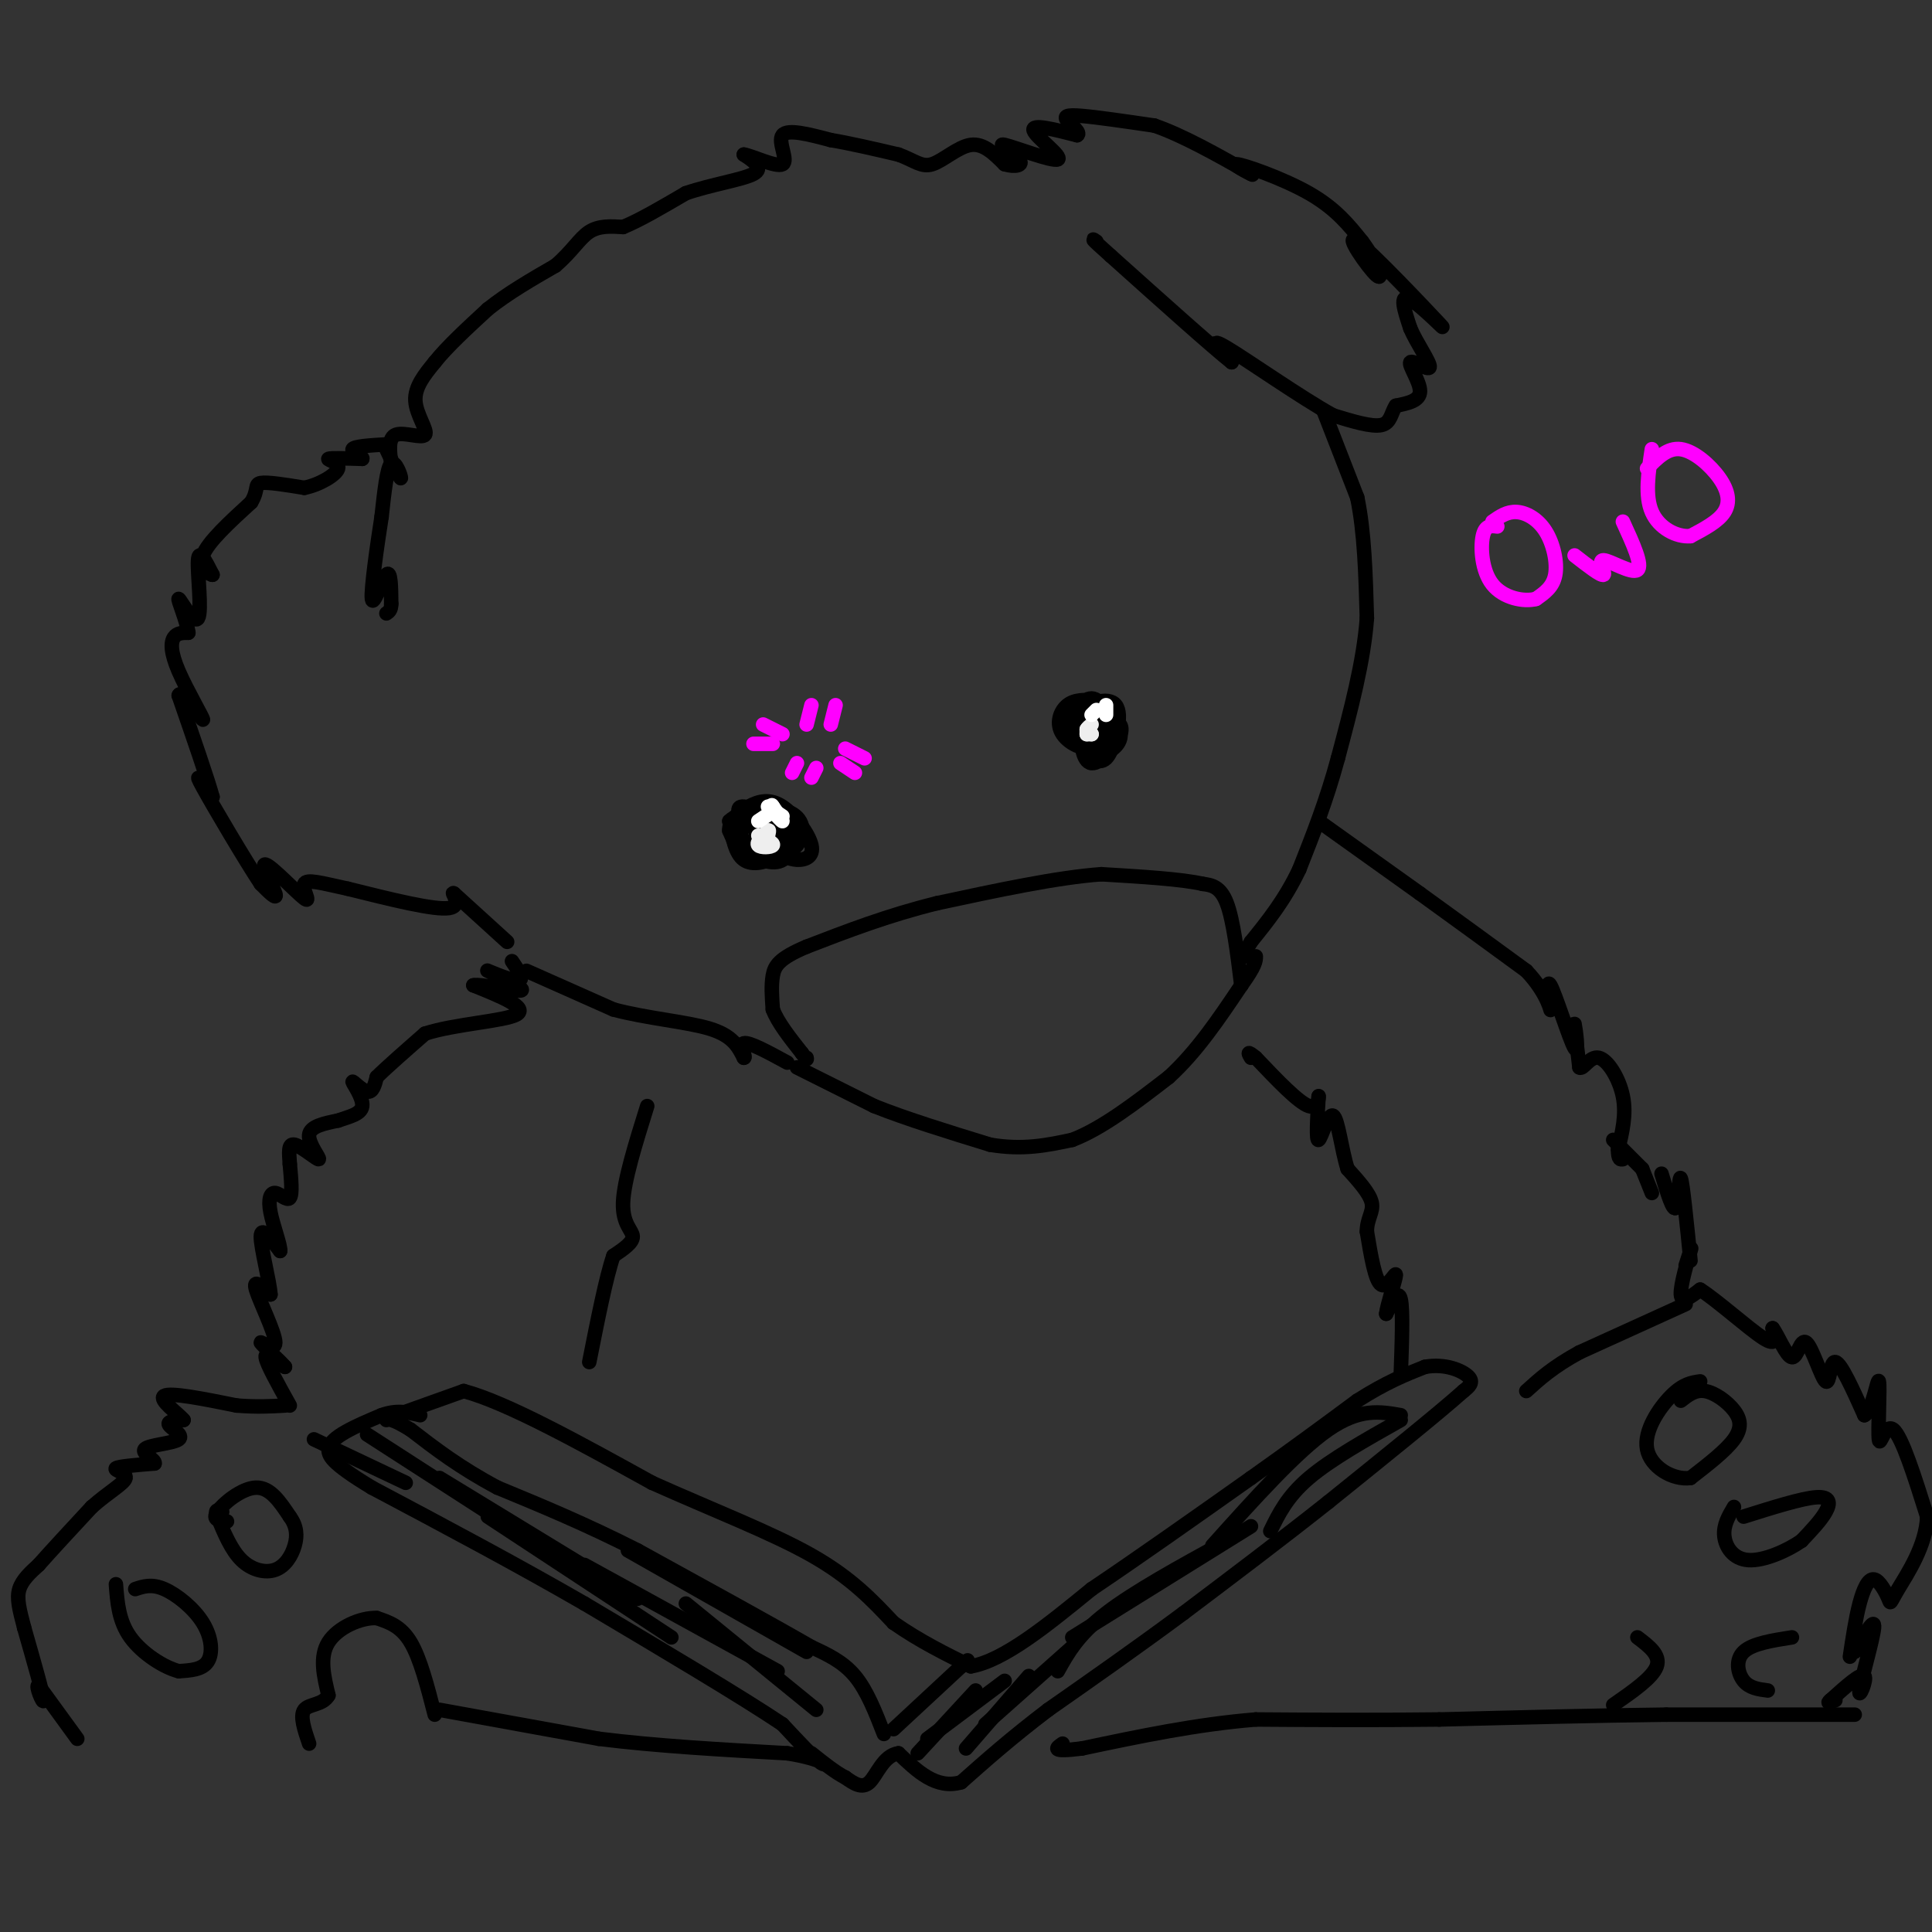 <svg viewBox='0 0 400 400' version='1.1' xmlns='http://www.w3.org/2000/svg' xmlns:xlink='http://www.w3.org/1999/xlink'><rect x="0" y="0" width="400" height="400" fill="#333333" stroke="none"/><g fill='none' stroke='#000000' stroke-width='3' stroke-linecap='round' stroke-linejoin='round'><path d='M16,360c0.000,0.000 -8.000,-11.000 -8,-11'/><path d='M8,349c-0.844,-0.378 1.044,4.178 1,3c-0.044,-1.178 -2.022,-8.089 -4,-15'/><path d='M5,337c-1.022,-3.889 -1.578,-6.111 -1,-8c0.578,-1.889 2.289,-3.444 4,-5'/><path d='M8,324c2.500,-2.833 6.750,-7.417 11,-12'/><path d='M19,312c3.500,-3.107 6.750,-4.875 7,-6c0.250,-1.125 -2.500,-1.607 -2,-2c0.500,-0.393 4.250,-0.696 8,-1'/><path d='M32,303c0.319,-0.758 -2.884,-2.152 -2,-3c0.884,-0.848 5.853,-1.152 7,-2c1.147,-0.848 -1.530,-2.242 -2,-3c-0.470,-0.758 1.265,-0.879 3,-1'/><path d='M38,294c-1.089,-1.356 -5.311,-4.244 -4,-5c1.311,-0.756 8.156,0.622 15,2'/><path d='M49,291c4.167,0.333 7.083,0.167 10,0'/><path d='M60,291c-2.417,-4.333 -4.833,-8.667 -5,-10c-0.167,-1.333 1.917,0.333 4,2'/><path d='M59,283c-0.769,-1.002 -4.691,-4.506 -5,-5c-0.309,-0.494 2.994,2.021 3,0c0.006,-2.021 -3.284,-8.577 -4,-11c-0.716,-2.423 1.142,-0.711 3,1'/><path d='M56,268c-0.156,-2.644 -2.044,-9.756 -2,-12c0.044,-2.244 2.022,0.378 4,3'/><path d='M58,259c0.153,-1.067 -1.464,-5.234 -2,-8c-0.536,-2.766 0.010,-4.129 1,-4c0.990,0.129 2.426,1.751 3,1c0.574,-0.751 0.287,-3.876 0,-7'/><path d='M60,241c-0.128,-2.241 -0.447,-4.343 1,-4c1.447,0.343 4.659,3.131 5,3c0.341,-0.131 -2.188,-3.180 -2,-5c0.188,-1.820 3.094,-2.410 6,-3'/><path d='M70,232c2.223,-0.799 4.781,-1.297 5,-3c0.219,-1.703 -1.903,-4.612 -2,-5c-0.097,-0.388 1.829,1.746 3,2c1.171,0.254 1.585,-1.373 2,-3'/><path d='M78,223c2.000,-2.000 6.000,-5.500 10,-9'/><path d='M88,214c6.178,-2.022 16.622,-2.578 19,-4c2.378,-1.422 -3.311,-3.711 -9,-6'/><path d='M98,204c1.396,-0.415 9.384,1.549 10,1c0.616,-0.549 -6.142,-3.609 -7,-4c-0.858,-0.391 4.183,1.888 6,2c1.817,0.112 0.408,-1.944 -1,-4'/><path d='M105,195c0.000,0.000 -11.000,-10.000 -11,-10'/><path d='M94,185c-1.000,-0.711 2.000,2.511 -1,3c-3.000,0.489 -12.000,-1.756 -21,-4'/><path d='M72,184c-5.428,-1.168 -8.499,-2.089 -9,-1c-0.501,1.089 1.567,4.189 0,3c-1.567,-1.189 -6.768,-6.666 -8,-7c-1.232,-0.334 1.505,4.476 2,6c0.495,1.524 -1.253,-0.238 -3,-2'/><path d='M54,183c-3.222,-4.844 -9.778,-15.956 -12,-20c-2.222,-4.044 -0.111,-1.022 2,2'/><path d='M44,165c-0.833,-3.167 -3.917,-12.083 -7,-21'/><path d='M37,144c0.327,-1.619 4.644,4.834 5,5c0.356,0.166 -3.250,-5.955 -5,-10c-1.750,-4.045 -1.643,-6.013 -1,-7c0.643,-0.987 1.821,-0.994 3,-1'/><path d='M39,131c-0.241,-2.183 -2.343,-7.142 -2,-7c0.343,0.142 3.131,5.384 4,4c0.869,-1.384 -0.180,-9.396 0,-12c0.180,-2.604 1.590,0.198 3,3'/><path d='M44,119c-0.422,0.067 -2.978,-1.267 -2,-4c0.978,-2.733 5.489,-6.867 10,-11'/><path d='M52,104c1.600,-2.644 0.600,-3.756 2,-4c1.400,-0.244 5.200,0.378 9,1'/><path d='M63,101c3.179,-0.631 6.625,-2.708 7,-4c0.375,-1.292 -2.321,-1.798 -2,-2c0.321,-0.202 3.661,-0.101 7,0'/><path d='M75,95c0.333,-0.400 -2.333,-1.400 -2,-2c0.333,-0.600 3.667,-0.800 7,-1'/><path d='M80,93c1.444,3.111 2.889,6.222 3,6c0.111,-0.222 -1.111,-3.778 -2,-3c-0.889,0.778 -1.444,5.889 -2,11'/><path d='M79,107c-0.929,5.917 -2.250,15.208 -2,17c0.250,1.792 2.071,-3.917 3,-5c0.929,-1.083 0.964,2.458 1,6'/><path d='M81,125c0.000,1.333 -0.500,1.667 -1,2'/><path d='M81,96c-0.339,-2.696 -0.679,-5.393 1,-6c1.679,-0.607 5.375,0.875 6,0c0.625,-0.875 -1.821,-4.107 -2,-7c-0.179,-2.893 1.911,-5.446 4,-8'/><path d='M90,75c2.500,-3.167 6.750,-7.083 11,-11'/><path d='M101,64c4.167,-3.333 9.083,-6.167 14,-9'/><path d='M115,55c3.422,-2.911 4.978,-5.689 7,-7c2.022,-1.311 4.511,-1.156 7,-1'/><path d='M129,47c3.333,-1.333 8.167,-4.167 13,-7'/><path d='M142,40c5.222,-1.800 11.778,-2.800 14,-4c2.222,-1.200 0.111,-2.600 -2,-4'/><path d='M154,32c1.619,0.202 6.667,2.708 8,2c1.333,-0.708 -1.048,-4.631 0,-6c1.048,-1.369 5.524,-0.185 10,1'/><path d='M172,29c4.000,0.667 9.000,1.833 14,3'/><path d='M186,32c3.357,1.202 4.750,2.708 7,2c2.250,-0.708 5.357,-3.631 8,-4c2.643,-0.369 4.821,1.815 7,4'/><path d='M208,34c2.152,0.650 4.032,0.274 3,-1c-1.032,-1.274 -4.978,-3.444 -3,-3c1.978,0.444 9.879,3.504 11,3c1.121,-0.504 -4.537,-4.573 -5,-6c-0.463,-1.427 4.268,-0.214 9,1'/><path d='M223,28c0.940,-0.440 -1.208,-2.042 -2,-3c-0.792,-0.958 -0.226,-1.274 3,-1c3.226,0.274 9.113,1.137 15,2'/><path d='M239,26c5.833,2.000 12.917,6.000 20,10'/><path d='M259,36c1.655,0.857 -4.208,-2.000 -3,-2c1.208,0.000 9.488,2.857 15,6c5.512,3.143 8.256,6.571 11,10'/><path d='M282,50c2.926,3.860 4.740,8.509 3,7c-1.740,-1.509 -7.033,-9.178 -4,-7c3.033,2.178 14.394,14.202 17,17c2.606,2.798 -3.541,-3.629 -6,-5c-2.459,-1.371 -1.229,2.315 0,6'/><path d='M292,68c1.196,2.887 4.187,7.104 4,8c-0.187,0.896 -3.550,-1.528 -4,-1c-0.450,0.528 2.014,4.008 2,6c-0.014,1.992 -2.507,2.496 -5,3'/><path d='M289,84c-1.000,1.444 -1.000,3.556 -3,4c-2.000,0.444 -6.000,-0.778 -10,-2'/><path d='M276,86c-6.489,-3.556 -17.711,-11.444 -22,-14c-4.289,-2.556 -1.644,0.222 1,3'/><path d='M255,75c-4.000,-3.167 -14.500,-12.583 -25,-22'/><path d='M230,53c-4.667,-4.167 -3.833,-3.583 -3,-3'/><path d='M274,85c0.000,0.000 7.000,18.000 7,18'/><path d='M281,103c1.500,7.167 1.750,16.083 2,25'/><path d='M283,128c-0.667,9.000 -3.333,19.000 -6,29'/><path d='M277,157c-2.333,8.667 -5.167,15.833 -8,23'/><path d='M269,180c-3.000,6.333 -6.500,10.667 -10,15'/><path d='M259,195c-1.833,3.000 -1.417,3.000 -1,3'/><path d='M273,170c0.000,0.000 21.000,15.000 21,15'/><path d='M294,185c7.167,5.167 14.583,10.583 22,16'/><path d='M316,201c4.618,4.831 5.163,8.908 5,8c-0.163,-0.908 -1.033,-6.800 0,-5c1.033,1.800 3.971,11.292 5,13c1.029,1.708 0.151,-4.369 0,-5c-0.151,-0.631 0.424,4.185 1,9'/><path d='M327,221c0.750,0.595 2.125,-2.417 4,-2c1.875,0.417 4.250,4.262 5,8c0.750,3.738 -0.125,7.369 -1,11'/><path d='M335,238c0.000,2.167 0.500,2.083 1,2'/><path d='M340,242c0.000,0.000 2.000,5.000 2,5'/><path d='M344,243c1.200,4.000 2.400,8.000 3,7c0.600,-1.000 0.600,-7.000 1,-6c0.400,1.000 1.200,9.000 2,17'/><path d='M340,242c0.000,0.000 -6.000,-6.000 -6,-6'/><path d='M349,262c0.733,-2.289 1.467,-4.578 1,-3c-0.467,1.578 -2.133,7.022 -2,9c0.133,1.978 2.067,0.489 4,-1'/><path d='M352,267c3.422,2.156 9.978,8.044 13,10c3.022,1.956 2.511,-0.022 2,-2'/><path d='M367,275c1.095,1.388 2.832,5.858 4,6c1.168,0.142 1.767,-4.044 3,-3c1.233,1.044 3.101,7.320 4,8c0.899,0.680 0.828,-4.234 2,-4c1.172,0.234 3.586,5.617 6,11'/><path d='M386,293c1.633,-0.700 2.716,-7.951 3,-7c0.284,0.951 -0.231,10.102 0,12c0.231,1.898 1.209,-3.458 3,-2c1.791,1.458 4.396,9.729 7,18'/><path d='M399,314c-0.192,5.984 -4.173,11.943 -6,15c-1.827,3.057 -1.500,3.211 -2,2c-0.500,-1.211 -1.827,-3.788 -3,-4c-1.173,-0.212 -2.192,1.939 -3,5c-0.808,3.061 -1.404,7.030 -2,11'/><path d='M384,342c2.101,-3.702 4.202,-7.405 4,-5c-0.202,2.405 -2.708,10.917 -3,13c-0.292,2.083 1.631,-2.262 1,-3c-0.631,-0.738 -3.815,2.131 -7,5'/><path d='M379,352c-1.000,0.833 0.000,0.417 1,0'/><path d='M349,270c0.000,0.000 -22.000,10.000 -22,10'/><path d='M327,280c-5.500,3.000 -8.250,5.500 -11,8'/><path d='M290,285c0.250,-6.917 0.500,-13.833 0,-16c-0.500,-2.167 -1.750,0.417 -3,3'/><path d='M287,272c0.131,-1.595 1.958,-7.083 2,-8c0.042,-0.917 -1.702,2.738 -3,2c-1.298,-0.738 -2.149,-5.869 -3,-11'/><path d='M283,255c-0.022,-2.733 1.422,-4.067 1,-6c-0.422,-1.933 -2.711,-4.467 -5,-7'/><path d='M279,242c-1.274,-3.976 -1.958,-10.417 -3,-11c-1.042,-0.583 -2.440,4.690 -3,5c-0.560,0.310 -0.280,-4.345 0,-9'/><path d='M273,227c0.044,-0.511 0.156,2.711 -2,2c-2.156,-0.711 -6.578,-5.356 -11,-10'/><path d='M260,219c-2.000,-1.667 -1.500,-0.833 -1,0'/><path d='M109,201c0.000,0.000 18.000,8.000 18,8'/><path d='M127,209c6.933,1.867 15.267,2.533 20,4c4.733,1.467 5.867,3.733 7,6'/><path d='M154,219c0.689,0.089 -1.089,-2.689 0,-3c1.089,-0.311 5.044,1.844 9,4'/><path d='M165,221c0.000,0.000 16.000,8.000 16,8'/><path d='M181,229c6.667,2.667 15.333,5.333 24,8'/><path d='M205,237c6.833,1.167 11.917,0.083 17,-1'/><path d='M222,236c6.167,-2.333 13.083,-7.667 20,-13'/><path d='M242,223c5.833,-5.333 10.417,-12.167 15,-19'/><path d='M257,204c3.000,-4.167 3.000,-5.083 3,-6'/><path d='M257,204c-0.833,-6.750 -1.667,-13.500 -3,-17c-1.333,-3.500 -3.167,-3.750 -5,-4'/><path d='M249,183c-4.333,-1.000 -12.667,-1.500 -21,-2'/><path d='M228,181c-9.167,0.667 -21.583,3.333 -34,6'/><path d='M194,187c-10.167,2.500 -18.583,5.750 -27,9'/><path d='M167,196c-5.756,2.422 -6.644,3.978 -7,6c-0.356,2.022 -0.178,4.511 0,7'/><path d='M160,209c1.000,2.667 3.500,5.833 6,9'/><path d='M166,218c1.167,1.667 1.083,1.333 1,1'/><path d='M154,171c-0.964,-2.095 -1.929,-4.190 0,-4c1.929,0.190 6.750,2.667 8,5c1.250,2.333 -1.071,4.524 -3,5c-1.929,0.476 -3.464,-0.762 -5,-2'/><path d='M154,175c-0.974,-2.335 -0.911,-7.172 1,-7c1.911,0.172 5.668,5.354 5,7c-0.668,1.646 -5.762,-0.244 -7,-2c-1.238,-1.756 1.381,-3.378 4,-5'/><path d='M157,168c1.619,0.429 3.667,4.000 3,6c-0.667,2.000 -4.048,2.429 -5,2c-0.952,-0.429 0.524,-1.714 2,-3'/><path d='M157,173c1.059,0.296 2.706,2.537 2,2c-0.706,-0.537 -3.767,-3.851 -4,-6c-0.233,-2.149 2.360,-3.133 4,-1c1.640,2.133 2.326,7.382 1,9c-1.326,1.618 -4.665,-0.395 -6,-2c-1.335,-1.605 -0.668,-2.803 0,-4'/><path d='M154,171c1.365,-1.821 4.778,-4.375 7,-3c2.222,1.375 3.252,6.678 2,9c-1.252,2.322 -4.786,1.663 -7,0c-2.214,-1.663 -3.107,-4.332 -4,-7'/><path d='M152,170c0.355,-1.919 3.241,-3.216 6,-3c2.759,0.216 5.389,1.944 6,4c0.611,2.056 -0.797,4.438 -3,6c-2.203,1.562 -5.201,2.303 -7,1c-1.799,-1.303 -2.400,-4.652 -3,-8'/><path d='M151,170c2.005,-2.048 8.517,-3.167 12,-2c3.483,1.167 3.938,4.622 2,7c-1.938,2.378 -6.268,3.679 -9,3c-2.732,-0.679 -3.866,-3.340 -5,-6'/><path d='M151,172c-0.186,-1.945 1.848,-3.809 4,-5c2.152,-1.191 4.422,-1.711 7,0c2.578,1.711 5.463,5.653 6,8c0.537,2.347 -1.275,3.099 -3,3c-1.725,-0.099 -3.362,-1.050 -5,-2'/><path d='M220,149c2.748,-2.724 5.496,-5.448 7,-4c1.504,1.448 1.764,7.069 0,9c-1.764,1.931 -5.552,0.174 -7,-2c-1.448,-2.174 -0.557,-4.764 1,-6c1.557,-1.236 3.778,-1.118 6,-1'/><path d='M227,145c1.255,1.558 1.393,5.953 0,7c-1.393,1.047 -4.318,-1.252 -5,-3c-0.682,-1.748 0.878,-2.943 2,-2c1.122,0.943 1.806,4.026 1,5c-0.806,0.974 -3.102,-0.161 -3,-2c0.102,-1.839 2.600,-4.383 4,-5c1.400,-0.617 1.700,0.691 2,2'/><path d='M228,147c0.669,1.897 1.340,5.639 0,6c-1.340,0.361 -4.691,-2.657 -4,-5c0.691,-2.343 5.426,-4.009 7,-2c1.574,2.009 -0.011,7.693 -2,9c-1.989,1.307 -4.382,-1.764 -5,-4c-0.618,-2.236 0.538,-3.639 2,-4c1.462,-0.361 3.231,0.319 5,1'/><path d='M231,148c0.607,2.259 -0.374,7.408 -2,9c-1.626,1.592 -3.895,-0.371 -5,-2c-1.105,-1.629 -1.044,-2.922 0,-4c1.044,-1.078 3.073,-1.941 5,-2c1.927,-0.059 3.754,0.685 3,3c-0.754,2.315 -4.088,6.200 -6,6c-1.912,-0.200 -2.404,-4.486 -2,-7c0.404,-2.514 1.702,-3.257 3,-4'/><path d='M227,147c1.810,0.207 4.836,2.726 5,5c0.164,2.274 -2.533,4.305 -5,4c-2.467,-0.305 -4.705,-2.944 -5,-4c-0.295,-1.056 1.352,-0.528 3,0'/></g>
<g fill='none' stroke='#eeeeee' stroke-width='3' stroke-linecap='round' stroke-linejoin='round'><path d='M157,173c1.644,0.778 3.289,1.556 3,2c-0.289,0.444 -2.511,0.556 -3,0c-0.489,-0.556 0.756,-1.778 2,-3'/><path d='M159,172c0.333,-0.333 0.167,0.333 0,1'/><path d='M225,152c0.000,0.000 0.000,-1.000 0,-1'/><path d='M225,151c0.167,-0.333 0.583,-0.667 1,-1'/><path d='M225,152c0.000,0.000 1.000,0.000 1,0'/><path d='M226,152c0.167,0.000 0.083,0.000 0,0'/></g>
<g fill='none' stroke='#ffffff' stroke-width='3' stroke-linecap='round' stroke-linejoin='round'><path d='M160,168c1.000,1.083 2.000,2.167 2,2c0.000,-0.167 -1.000,-1.583 -2,-3'/><path d='M160,167c-0.333,-0.500 -0.167,-0.250 0,0'/><path d='M159,167c0.000,0.000 3.000,2.000 3,2'/><path d='M157,170c0.000,0.000 3.000,-2.000 3,-2'/><path d='M226,148c0.000,0.000 1.000,-1.000 1,-1'/><path d='M229,146c0.000,0.000 0.000,2.000 0,2'/></g>
<g fill='none' stroke='#ff00ff' stroke-width='3' stroke-linecap='round' stroke-linejoin='round'><path d='M168,146c0.000,0.000 -1.000,4.000 -1,4'/><path d='M173,146c0.000,0.000 -1.000,4.000 -1,4'/><path d='M175,155c0.000,0.000 4.000,2.000 4,2'/><path d='M174,158c0.000,0.000 3.000,2.000 3,2'/><path d='M162,152c0.000,0.000 -4.000,-2.000 -4,-2'/><path d='M160,154c0.000,0.000 -4.000,0.000 -4,0'/><path d='M165,158c0.000,0.000 -1.000,2.000 -1,2'/><path d='M169,159c0.000,0.000 -1.000,2.000 -1,2'/><path d='M309,108c1.518,-1.060 3.036,-2.119 5,-2c1.964,0.119 4.375,1.417 6,4c1.625,2.583 2.464,6.452 2,9c-0.464,2.548 -2.232,3.774 -4,5'/><path d='M318,124c-2.500,0.667 -6.750,-0.167 -9,-3c-2.250,-2.833 -2.500,-7.667 -2,-10c0.500,-2.333 1.750,-2.167 3,-2'/><path d='M326,115c2.762,2.149 5.524,4.298 6,4c0.476,-0.298 -1.333,-3.042 0,-3c1.333,0.042 5.810,2.869 7,2c1.190,-0.869 -0.905,-5.435 -3,-10'/><path d='M341,97c2.125,-2.190 4.250,-4.381 7,-4c2.750,0.381 6.125,3.333 8,6c1.875,2.667 2.250,5.048 1,7c-1.250,1.952 -4.125,3.476 -7,5'/><path d='M350,111c-2.867,0.244 -6.533,-1.644 -8,-5c-1.467,-3.356 -0.733,-8.178 0,-13'/></g>
<g fill='none' stroke='#000000' stroke-width='3' stroke-linecap='round' stroke-linejoin='round'><path d='M134,229c-2.422,7.756 -4.844,15.511 -5,20c-0.156,4.489 1.956,5.711 2,7c0.044,1.289 -1.978,2.644 -4,4'/><path d='M127,260c-1.500,4.333 -3.250,13.167 -5,22'/><path d='M47,315c-1.578,-0.156 -3.156,-0.311 -2,-2c1.156,-1.689 5.044,-4.911 8,-5c2.956,-0.089 4.978,2.956 7,6'/><path d='M60,314c1.456,1.981 1.596,3.933 1,6c-0.596,2.067 -1.930,4.249 -4,5c-2.070,0.751 -4.877,0.072 -7,-2c-2.123,-2.072 -3.561,-5.536 -5,-9'/><path d='M45,314c-0.667,-1.667 0.167,-1.333 1,-1'/><path d='M28,329c1.696,-0.565 3.393,-1.131 6,0c2.607,1.131 6.125,3.958 8,7c1.875,3.042 2.107,6.298 1,8c-1.107,1.702 -3.554,1.851 -6,2'/><path d='M37,346c-3.022,-0.756 -7.578,-3.644 -10,-7c-2.422,-3.356 -2.711,-7.178 -3,-11'/><path d='M90,355c-1.500,-5.833 -3.000,-11.667 -5,-15c-2.000,-3.333 -4.500,-4.167 -7,-5'/><path d='M78,335c-3.311,-0.156 -8.089,1.956 -10,5c-1.911,3.044 -0.956,7.022 0,11'/><path d='M68,351c-1.156,2.067 -4.044,1.733 -5,3c-0.956,1.267 0.022,4.133 1,7'/><path d='M384,355c0.000,0.000 -39.000,0.000 -39,0'/><path d='M345,355c-14.333,0.167 -30.667,0.583 -47,1'/><path d='M298,356c-14.167,0.167 -26.083,0.083 -38,0'/><path d='M260,356c-12.333,1.000 -24.167,3.500 -36,6'/><path d='M224,362c-6.667,0.833 -5.333,-0.083 -4,-1'/><path d='M91,354c0.000,0.000 33.000,6.000 33,6'/><path d='M124,360c12.000,1.500 25.500,2.250 39,3'/><path d='M163,363c7.978,1.267 8.422,2.933 7,2c-1.422,-0.933 -4.711,-4.467 -8,-8'/><path d='M162,357c-8.167,-5.500 -24.583,-15.250 -41,-25'/><path d='M121,332c-14.167,-8.167 -29.083,-16.083 -44,-24'/><path d='M77,308c-8.833,-5.333 -8.917,-6.667 -9,-8'/><path d='M68,300c0.333,-2.500 5.667,-4.750 11,-7'/><path d='M79,293c3.167,-1.167 5.583,-0.583 8,0'/><path d='M82,293c0.000,0.000 14.000,-5.000 14,-5'/><path d='M96,288c8.833,2.333 23.917,10.667 39,19'/><path d='M135,307c12.644,5.667 24.756,10.333 33,15c8.244,4.667 12.622,9.333 17,14'/><path d='M185,336c5.500,3.833 10.750,6.417 16,9'/><path d='M201,345c6.833,-1.167 15.917,-8.583 25,-16'/><path d='M226,329c9.667,-6.500 21.333,-14.750 33,-23'/><path d='M259,306c9.167,-6.500 15.583,-11.250 22,-16'/><path d='M281,290c6.000,-3.833 10.000,-5.417 14,-7'/><path d='M295,283c4.222,-0.778 7.778,0.778 9,2c1.222,1.222 0.111,2.111 -1,3'/><path d='M303,288c-4.833,4.333 -16.417,13.667 -28,23'/><path d='M275,311c-9.667,7.667 -19.833,15.333 -30,23'/><path d='M245,334c-9.667,7.167 -18.833,13.583 -28,20'/><path d='M217,354c-7.667,5.833 -12.833,10.417 -18,15'/><path d='M199,369c-5.167,1.500 -9.083,-2.250 -13,-6'/><path d='M186,363c-3.133,0.444 -4.467,4.556 -6,6c-1.533,1.444 -3.267,0.222 -5,-1'/><path d='M175,368c-2.000,-1.000 -4.500,-3.000 -7,-5'/><path d='M183,359c-1.750,-4.500 -3.500,-9.000 -6,-12c-2.500,-3.000 -5.750,-4.500 -9,-6'/><path d='M168,341c-7.500,-4.333 -21.750,-12.167 -36,-20'/><path d='M132,321c-10.833,-5.500 -19.917,-9.250 -29,-13'/><path d='M103,308c-7.833,-4.167 -12.917,-8.083 -18,-12'/><path d='M85,296c-3.833,-2.333 -4.417,-2.167 -5,-2'/><path d='M91,306c0.000,0.000 41.000,25.000 41,25'/><path d='M121,324c0.000,0.000 40.000,22.000 40,22'/><path d='M169,354c0.000,0.000 -27.000,-22.000 -27,-22'/><path d='M167,342c0.000,0.000 -37.000,-21.000 -37,-21'/><path d='M139,339c0.000,0.000 -38.000,-25.000 -38,-25'/><path d='M107,317c0.000,0.000 -31.000,-20.000 -31,-20'/><path d='M84,307c0.000,0.000 -19.000,-9.000 -19,-9'/><path d='M290,294c-7.250,4.083 -14.500,8.167 -19,12c-4.500,3.833 -6.250,7.417 -8,11'/><path d='M290,293c-4.250,-0.750 -8.500,-1.500 -15,3c-6.500,4.500 -15.250,14.250 -24,24'/><path d='M259,316c0.000,0.000 -37.000,23.000 -37,23'/><path d='M254,319c-9.583,5.250 -19.167,10.500 -25,15c-5.833,4.500 -7.917,8.250 -10,12'/><path d='M222,341c0.000,0.000 -18.000,16.000 -18,16'/><path d='M213,347c0.000,0.000 -13.000,15.000 -13,15'/><path d='M208,348c0.000,0.000 -16.000,12.000 -16,12'/><path d='M202,350c0.000,0.000 -12.000,13.000 -12,13'/><path d='M185,358c0.000,0.000 14.000,-13.000 14,-13'/><path d='M199,345c2.333,-2.167 1.167,-1.083 0,0'/><path d='M348,290c1.488,-1.167 2.976,-2.333 5,-2c2.024,0.333 4.583,2.167 6,4c1.417,1.833 1.690,3.667 0,6c-1.690,2.333 -5.345,5.167 -9,8'/><path d='M350,306c-3.655,0.500 -8.292,-2.250 -9,-6c-0.708,-3.750 2.512,-8.500 5,-11c2.488,-2.500 4.244,-2.750 6,-3'/><path d='M361,314c6.000,-1.889 12.000,-3.778 15,-4c3.000,-0.222 3.000,1.222 2,3c-1.000,1.778 -3.000,3.889 -5,6'/><path d='M373,319c-2.940,2.060 -7.792,4.208 -11,4c-3.208,-0.208 -4.774,-2.774 -5,-5c-0.226,-2.226 0.887,-4.113 2,-6'/><path d='M371,339c-4.111,0.644 -8.222,1.289 -10,3c-1.778,1.711 -1.222,4.489 0,6c1.222,1.511 3.111,1.756 5,2'/><path d='M334,353c4.083,-2.833 8.167,-5.667 9,-8c0.833,-2.333 -1.583,-4.167 -4,-6'/></g>
</svg>